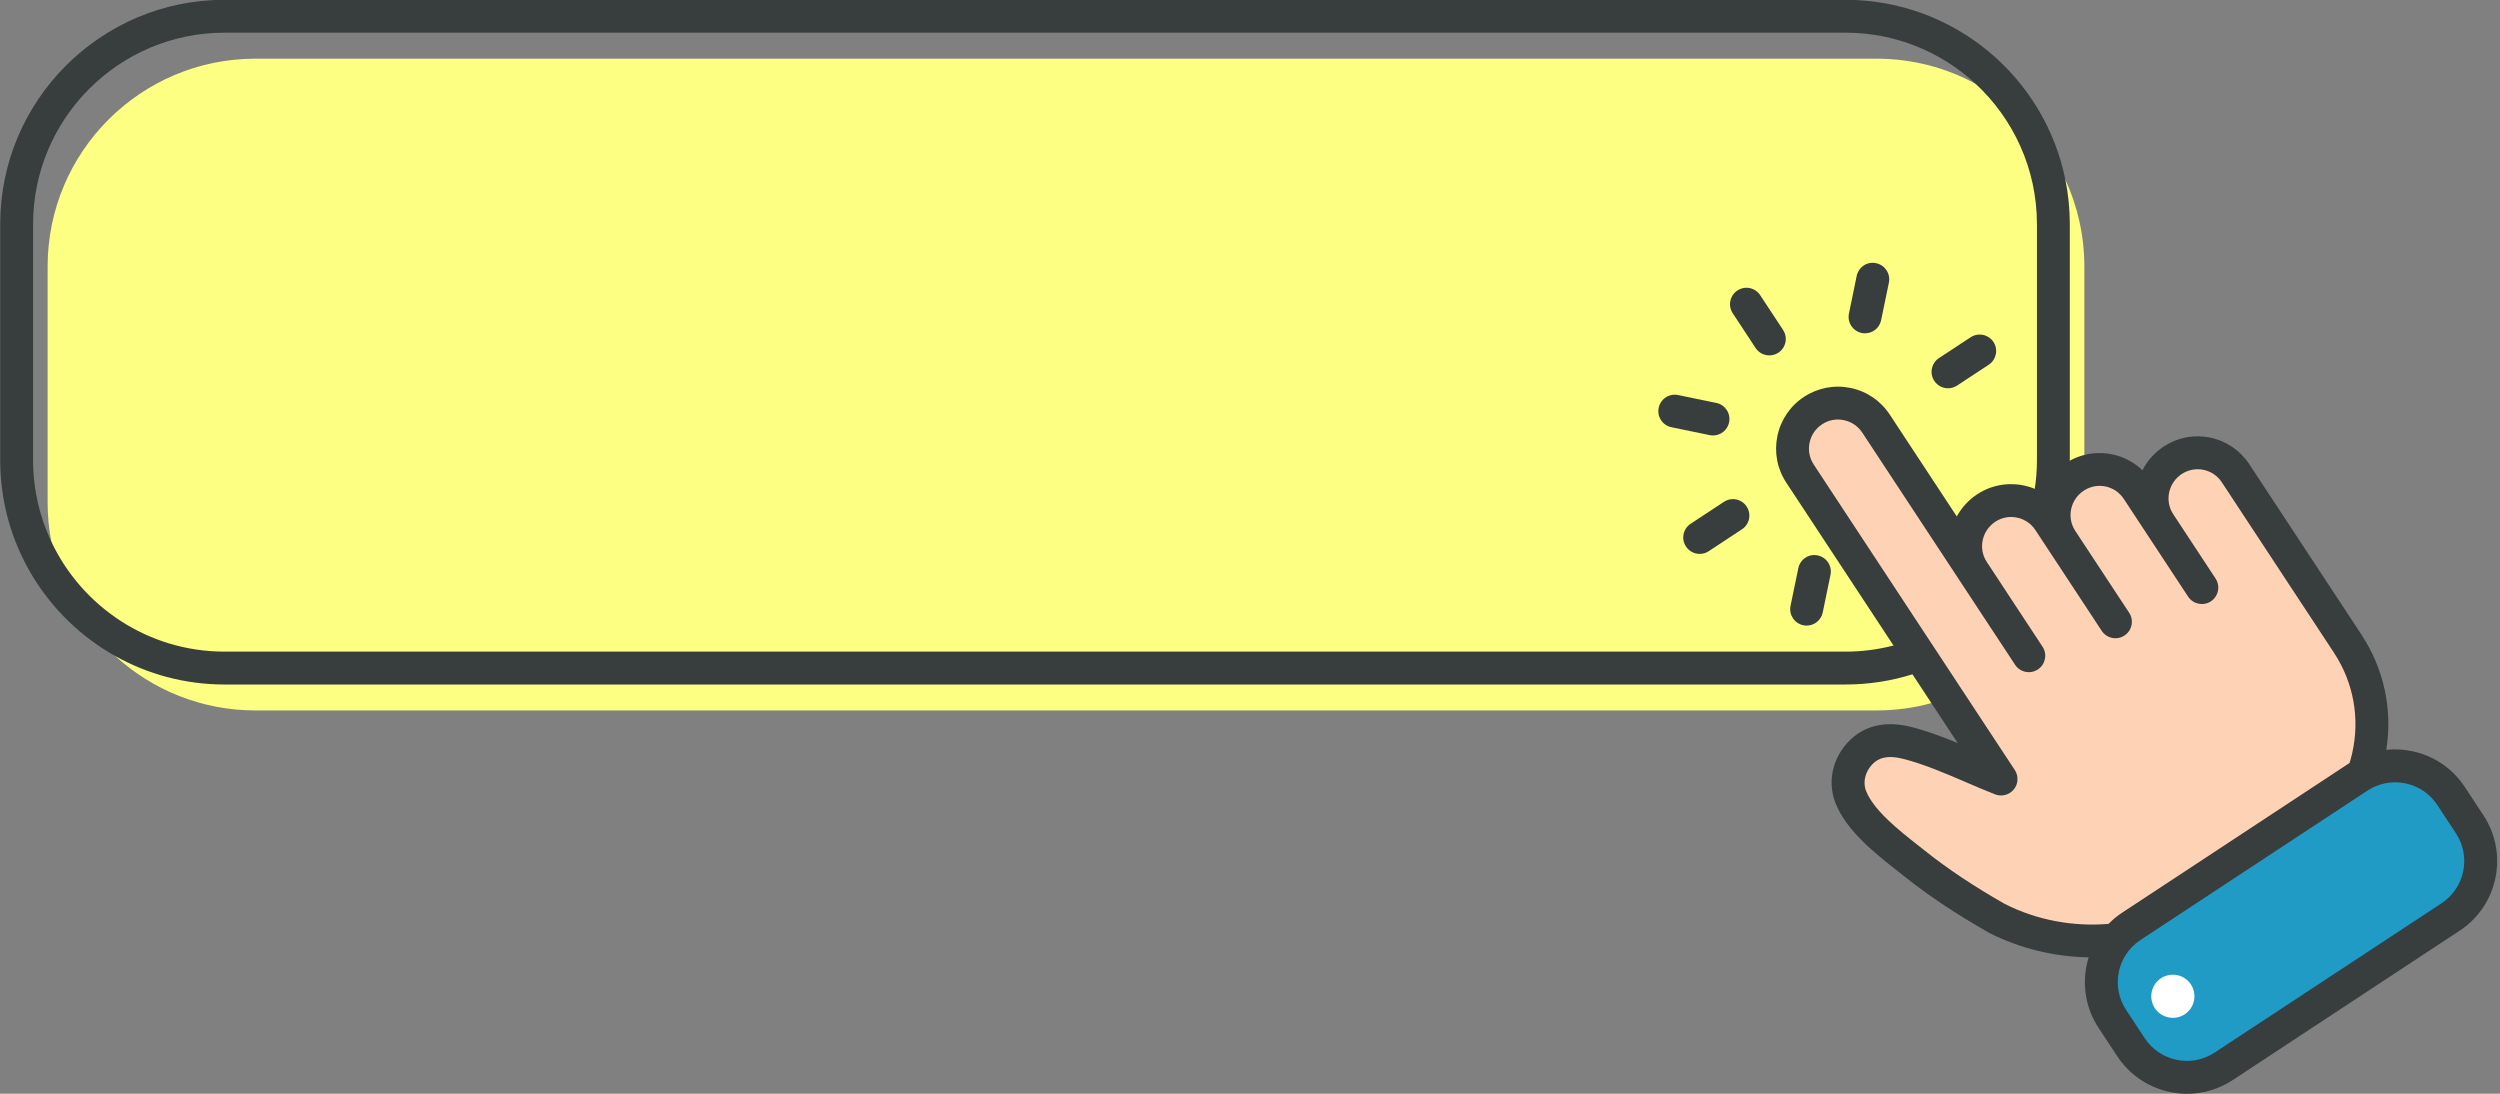 <?xml version="1.0" encoding="UTF-8" standalone="no"?><svg xmlns="http://www.w3.org/2000/svg" xmlns:xlink="http://www.w3.org/1999/xlink" fill="#000000" height="173.9" preserveAspectRatio="xMidYMid meet" version="1" viewBox="52.1 199.5 397.5 173.9" width="397.5" zoomAndPan="magnify"><rect x="52.1" y="199.5" width="397.5" height="173.9" fill="#808080" stroke="none"/><g><g id="change1_1"><path d="M 383.512 241.883 L 383.512 277.461 C 383.477 277.473 383.449 277.492 383.422 277.512 C 381.281 278.922 380.668 281.777 382.059 283.895 C 382.059 283.895 382.062 283.895 382.062 283.902 L 382.984 285.305 C 382.578 287.594 381.93 289.801 381.07 291.895 L 378.051 287.312 L 377.695 286.773 L 375.715 283.762 C 375.348 283.211 374.887 282.762 374.363 282.426 C 372.883 281.477 370.922 281.422 369.352 282.457 C 367.215 283.863 366.602 286.73 367.996 288.848 L 369.598 291.281 L 372.605 295.859 L 375.77 300.66 L 375.77 300.664 C 374.621 302.027 373.367 303.301 372.016 304.461 L 368.844 299.645 L 368.84 299.645 L 365.938 295.234 L 365.938 295.23 L 363.629 291.723 L 348.203 268.289 C 347.523 267.262 346.488 266.555 345.277 266.305 C 344.062 266.047 342.832 266.285 341.805 266.969 C 340.773 267.648 340.066 268.688 339.82 269.895 C 339.57 271.105 339.809 272.34 340.488 273.371 L 358.23 300.328 L 361.133 304.738 L 364.238 309.457 C 363.562 309.77 362.875 310.062 362.168 310.324 C 361.199 310.691 360.207 311.016 359.191 311.293 C 356.406 312.059 353.48 312.461 350.453 312.461 L 92.727 312.461 C 84.145 312.461 76.32 309.188 70.441 303.82 C 65.277 299.105 61.617 292.773 60.258 285.625 C 59.871 283.613 59.672 281.531 59.672 279.402 L 59.672 241.883 C 59.672 223.629 74.469 208.828 92.727 208.828 L 350.453 208.828 C 356.156 208.828 361.527 210.273 366.211 212.816 L 366.215 212.816 C 372.469 216.219 377.504 221.574 380.492 228.07 C 382.43 232.273 383.512 236.953 383.512 241.883" fill="#fdff83"/></g><g id="change2_1"><path d="M 365.938 295.23 L 365.938 295.234 L 368.84 299.645 L 368.844 299.645 C 370.188 298.477 371.449 297.211 372.605 295.859 L 369.598 291.281 C 368.496 292.707 367.27 294.027 365.938 295.23 Z M 380.492 228.07 C 377.207 211.773 362.777 199.469 345.527 199.469 L 87.801 199.469 C 68.133 199.469 52.133 215.469 52.133 235.137 L 52.133 272.66 C 52.133 286.039 59.527 297.715 70.441 303.82 C 75.582 306.695 81.504 308.336 87.801 308.336 L 345.527 308.336 C 349.234 308.336 352.812 307.77 356.18 306.715 C 357.172 306.402 358.145 306.051 359.098 305.656 C 359.789 305.371 360.465 305.062 361.133 304.738 L 358.23 300.328 C 357.555 300.645 356.863 300.93 356.16 301.191 C 355.184 301.559 354.188 301.875 353.168 302.137 C 350.727 302.77 348.164 303.109 345.527 303.109 L 87.801 303.109 C 75.648 303.109 65.137 295.949 60.258 285.625 C 58.398 281.688 57.359 277.297 57.359 272.66 L 57.359 235.137 C 57.359 218.355 71.016 204.695 87.801 204.695 L 345.527 204.695 C 353.504 204.695 360.777 207.777 366.211 212.816 L 366.215 212.816 C 372.215 218.387 375.973 226.332 375.973 235.137 L 375.973 272.66 C 375.973 274.211 375.855 275.734 375.629 277.227 C 375.512 277.992 375.371 278.754 375.195 279.504 C 374.965 280.5 374.691 281.477 374.363 282.426 C 374.887 282.762 375.348 283.211 375.715 283.762 L 377.695 286.773 L 378.051 287.312 C 378.555 286.191 379.008 285.039 379.395 283.863 C 379.426 283.785 379.449 283.703 379.473 283.625 C 379.746 282.785 379.988 281.93 380.195 281.066 C 380.586 279.48 380.859 277.855 381.023 276.195 C 381.137 275.062 381.195 273.91 381.199 272.75 L 381.199 235.137 C 381.199 232.723 380.957 230.352 380.492 228.07 Z M 369.598 291.281 C 368.496 292.707 367.27 294.027 365.938 295.23 L 365.938 295.234 L 368.84 299.645 L 368.844 299.645 C 370.188 298.477 371.449 297.211 372.605 295.859 L 369.598 291.281" fill="#383d3d"/></g><g id="change2_2"><path d="M 395.156 355.621 C 393.602 356.645 393.176 358.727 394.195 360.281 C 395.219 361.828 397.301 362.262 398.855 361.238 C 400.402 360.219 400.832 358.133 399.809 356.582 C 398.793 355.027 396.703 354.598 395.156 355.621" fill="#383d3d"/></g><g id="change2_3"><path d="M 446.961 329.129 L 443.996 324.621 C 442.051 321.668 439.07 319.645 435.602 318.934 C 434.238 318.645 432.863 318.578 431.52 318.723 C 432.543 312.316 431.16 305.863 427.555 300.387 L 409.73 273.301 C 408.285 271.109 406.078 269.613 403.504 269.078 C 400.926 268.551 398.316 269.059 396.125 270.5 C 394.641 271.48 393.504 272.793 392.75 274.27 C 390.289 271.906 386.77 271.004 383.512 271.836 C 382.719 272.035 381.941 272.34 381.199 272.75 C 380.977 272.875 380.762 273.004 380.547 273.145 C 378.773 274.312 377.5 275.953 376.777 277.785 C 376.406 277.574 376.023 277.387 375.629 277.227 C 372.723 276.031 369.297 276.238 366.477 278.09 C 365.074 279.012 363.984 280.23 363.23 281.613 L 352.57 265.418 C 351.125 263.219 348.91 261.715 346.336 261.184 C 343.77 260.652 341.133 261.16 338.934 262.602 C 336.73 264.051 335.234 266.266 334.703 268.844 C 334.172 271.418 334.672 274.043 336.121 276.242 L 353.168 302.137 L 359.191 311.293 L 363.371 317.645 C 360.949 316.645 358.477 315.719 355.969 315.086 C 352.387 314.172 349.266 314.695 346.938 316.57 C 343.656 319.219 342.465 323.508 343.969 327.246 C 345.738 331.648 350.246 335.195 353.871 338.035 L 354.918 338.863 C 358.766 341.93 363.133 344.84 368.379 347.824 C 373.332 350.336 378.758 351.625 384.195 351.715 C 384.07 352.129 383.961 352.551 383.875 352.98 C 383.16 356.449 383.836 359.988 385.781 362.945 L 388.746 367.445 C 391.289 371.312 395.527 373.41 399.84 373.41 C 402.34 373.41 404.867 372.707 407.105 371.227 L 443.176 347.484 C 446.137 345.539 448.156 342.555 448.871 339.09 C 449.586 335.621 448.906 332.078 446.961 329.129" fill="#383d3d"/></g><g id="change2_4"><path d="M 335.605 251.957 L 331.969 246.434 C 331.18 245.227 329.559 244.891 328.352 245.688 C 327.145 246.48 326.809 248.102 327.605 249.305 L 331.242 254.828 C 331.742 255.594 332.578 256.008 333.43 256.008 C 333.922 256.008 334.418 255.867 334.863 255.574 C 336.07 254.781 336.402 253.16 335.605 251.957" fill="#383d3d"/></g><g id="change2_5"><path d="M 324.473 268.738 C 325.688 268.738 326.773 267.887 327.027 266.652 C 327.32 265.238 326.406 263.855 324.996 263.566 L 318.918 262.312 C 317.512 262.016 316.121 262.93 315.832 264.344 C 315.539 265.758 316.449 267.141 317.863 267.43 L 323.941 268.684 C 324.117 268.723 324.297 268.738 324.473 268.738" fill="#383d3d"/></g><g id="change2_6"><path d="M 326.199 279.297 L 320.914 282.777 C 319.707 283.57 319.371 285.188 320.172 286.395 C 320.672 287.16 321.504 287.57 322.355 287.57 C 322.848 287.57 323.344 287.434 323.785 287.141 L 329.074 283.656 C 330.281 282.863 330.613 281.246 329.816 280.039 C 329.027 278.832 327.41 278.5 326.199 279.297" fill="#383d3d"/></g><g id="change2_7"><path d="M 341.117 287.816 C 339.703 287.496 338.32 288.43 338.031 289.848 L 336.797 295.828 C 336.504 297.238 337.418 298.625 338.828 298.914 C 339.008 298.953 339.184 298.969 339.359 298.969 C 340.574 298.969 341.66 298.117 341.914 296.883 L 343.148 290.902 C 343.441 289.492 342.527 288.105 341.117 287.816" fill="#383d3d"/></g><g id="change2_8"><path d="M 361.836 261.238 C 362.328 261.238 362.824 261.098 363.27 260.809 L 368.312 257.492 C 369.516 256.695 369.852 255.074 369.059 253.871 C 368.266 252.668 366.645 252.336 365.438 253.121 L 360.395 256.438 C 359.191 257.234 358.855 258.855 359.648 260.059 C 360.148 260.82 360.984 261.238 361.836 261.238" fill="#383d3d"/></g><g id="change2_9"><path d="M 348.113 252.445 C 348.289 252.48 348.469 252.496 348.645 252.496 C 349.859 252.496 350.945 251.648 351.199 250.41 L 352.434 244.434 C 352.723 243.02 351.812 241.637 350.398 241.348 C 348.992 241.027 347.605 241.957 347.312 243.379 L 346.082 249.355 C 345.789 250.77 346.699 252.152 348.113 252.445" fill="#383d3d"/></g><g id="change3_1"><path d="M 426.102 319.25 C 425.98 319.781 425.84 320.301 425.684 320.816 C 425.672 320.824 425.652 320.832 425.641 320.84 L 389.57 344.582 C 388.758 345.113 388.02 345.723 387.363 346.398 C 381.715 346.867 375.973 345.812 370.852 343.223 C 365.957 340.434 361.805 337.672 358.172 334.773 L 357.094 333.926 C 354.129 331.594 350.066 328.402 348.816 325.297 C 348.188 323.73 348.77 321.812 350.223 320.641 C 351.234 319.816 352.73 319.656 354.684 320.152 C 357.934 320.973 361.301 322.418 364.559 323.816 C 366.16 324.512 367.75 325.191 369.32 325.805 C 370.379 326.211 371.586 325.895 372.301 325.012 C 373.02 324.125 373.078 322.883 372.453 321.934 L 364.238 309.457 L 361.133 304.738 L 358.23 300.328 L 340.488 273.371 C 339.809 272.34 339.57 271.105 339.82 269.895 C 340.066 268.688 340.773 267.648 341.805 266.969 C 342.832 266.285 344.062 266.047 345.277 266.305 C 346.488 266.555 347.523 267.262 348.203 268.289 L 363.629 291.723 L 365.938 295.23 L 365.938 295.234 L 368.84 299.645 L 368.844 299.645 L 372.016 304.461 L 372.496 305.195 C 372.746 305.578 373.082 305.875 373.461 306.07 C 373.648 306.172 373.852 306.246 374.055 306.297 C 374.16 306.32 374.266 306.34 374.371 306.355 C 374.477 306.371 374.582 306.375 374.688 306.375 C 374.703 306.375 374.715 306.371 374.73 306.371 C 374.805 306.375 374.871 306.371 374.941 306.359 C 374.945 306.359 374.945 306.359 374.945 306.359 C 374.965 306.359 374.984 306.355 375.004 306.352 C 375.082 306.344 375.16 306.328 375.242 306.312 C 375.301 306.301 375.363 306.281 375.422 306.266 C 375.66 306.195 375.895 306.086 376.117 305.945 C 377.324 305.148 377.656 303.527 376.863 302.324 L 375.77 300.664 L 375.77 300.66 L 372.605 295.859 L 369.598 291.281 L 367.996 288.848 C 366.602 286.73 367.215 283.863 369.352 282.457 C 370.922 281.422 372.883 281.477 374.363 282.426 C 374.887 282.762 375.348 283.211 375.715 283.762 L 377.695 286.773 L 378.051 287.312 L 381.07 291.895 L 386.273 299.805 C 386.309 299.848 386.34 299.895 386.371 299.941 C 386.426 300.012 386.48 300.074 386.535 300.137 C 386.738 300.359 386.977 300.543 387.234 300.676 C 387.422 300.777 387.625 300.852 387.828 300.902 C 387.93 300.926 388.035 300.945 388.141 300.961 C 388.246 300.977 388.355 300.98 388.461 300.98 C 388.477 300.98 388.488 300.977 388.504 300.977 C 388.555 300.98 388.609 300.977 388.66 300.969 C 388.676 300.969 388.688 300.965 388.703 300.965 C 388.746 300.961 388.785 300.957 388.824 300.949 C 388.836 300.949 388.84 300.945 388.848 300.945 C 388.902 300.938 388.953 300.93 389.012 300.918 C 389.074 300.906 389.133 300.891 389.195 300.871 C 389.316 300.84 389.434 300.793 389.547 300.738 C 389.664 300.684 389.781 300.617 389.891 300.547 C 391.098 299.754 391.434 298.133 390.637 296.93 L 382.984 285.305 L 382.062 283.902 C 382.062 283.895 382.059 283.895 382.059 283.895 C 380.668 281.777 381.281 278.922 383.422 277.512 C 383.449 277.492 383.477 277.473 383.512 277.461 C 385.617 276.121 388.41 276.738 389.777 278.82 L 393.27 284.121 C 393.27 284.125 393.273 284.125 393.273 284.129 L 400.008 294.363 C 400.805 295.566 402.43 295.898 403.629 295.113 C 403.867 294.957 404.074 294.77 404.238 294.555 C 404.273 294.516 404.309 294.469 404.336 294.426 C 404.398 294.336 404.453 294.242 404.504 294.148 C 404.527 294.102 404.555 294.055 404.574 294.004 C 404.934 293.215 404.887 292.27 404.379 291.492 L 397.645 281.258 C 396.25 279.141 396.859 276.277 398.996 274.867 C 400.027 274.199 401.242 273.957 402.453 274.203 C 403.652 274.449 404.684 275.148 405.363 276.172 L 423.188 303.262 C 426.316 308.02 427.352 313.691 426.102 319.25" fill="#fed2b5"/></g><g id="change4_1"><path d="M 442.594 332.004 L 439.633 327.496 C 438.453 325.707 436.645 324.48 434.547 324.051 C 434.004 323.938 433.457 323.883 432.91 323.883 C 431.887 323.883 430.871 324.082 429.926 324.469 C 429.438 324.664 428.965 324.914 428.516 325.207 L 426.008 326.859 L 394.496 347.602 L 392.441 348.953 C 391.48 349.586 390.68 350.398 390.082 351.344 C 389.566 352.156 389.188 353.062 388.992 354.035 C 388.559 356.137 388.973 358.277 390.148 360.07 L 393.113 364.574 C 395.547 368.27 400.527 369.301 404.23 366.859 L 440.305 343.121 C 442.094 341.941 443.316 340.133 443.75 338.031 C 444.188 335.934 443.773 333.793 442.594 332.004" fill="#209bc6"/></g><g id="change5_1"><path d="M 401.016 357.906 C 401.016 356.012 399.48 354.477 397.586 354.477 C 395.691 354.477 394.152 356.012 394.152 357.906 C 394.152 359.801 395.691 361.336 397.586 361.336 C 399.48 361.336 401.016 359.801 401.016 357.906" fill="#ffffff"/></g></g></svg>